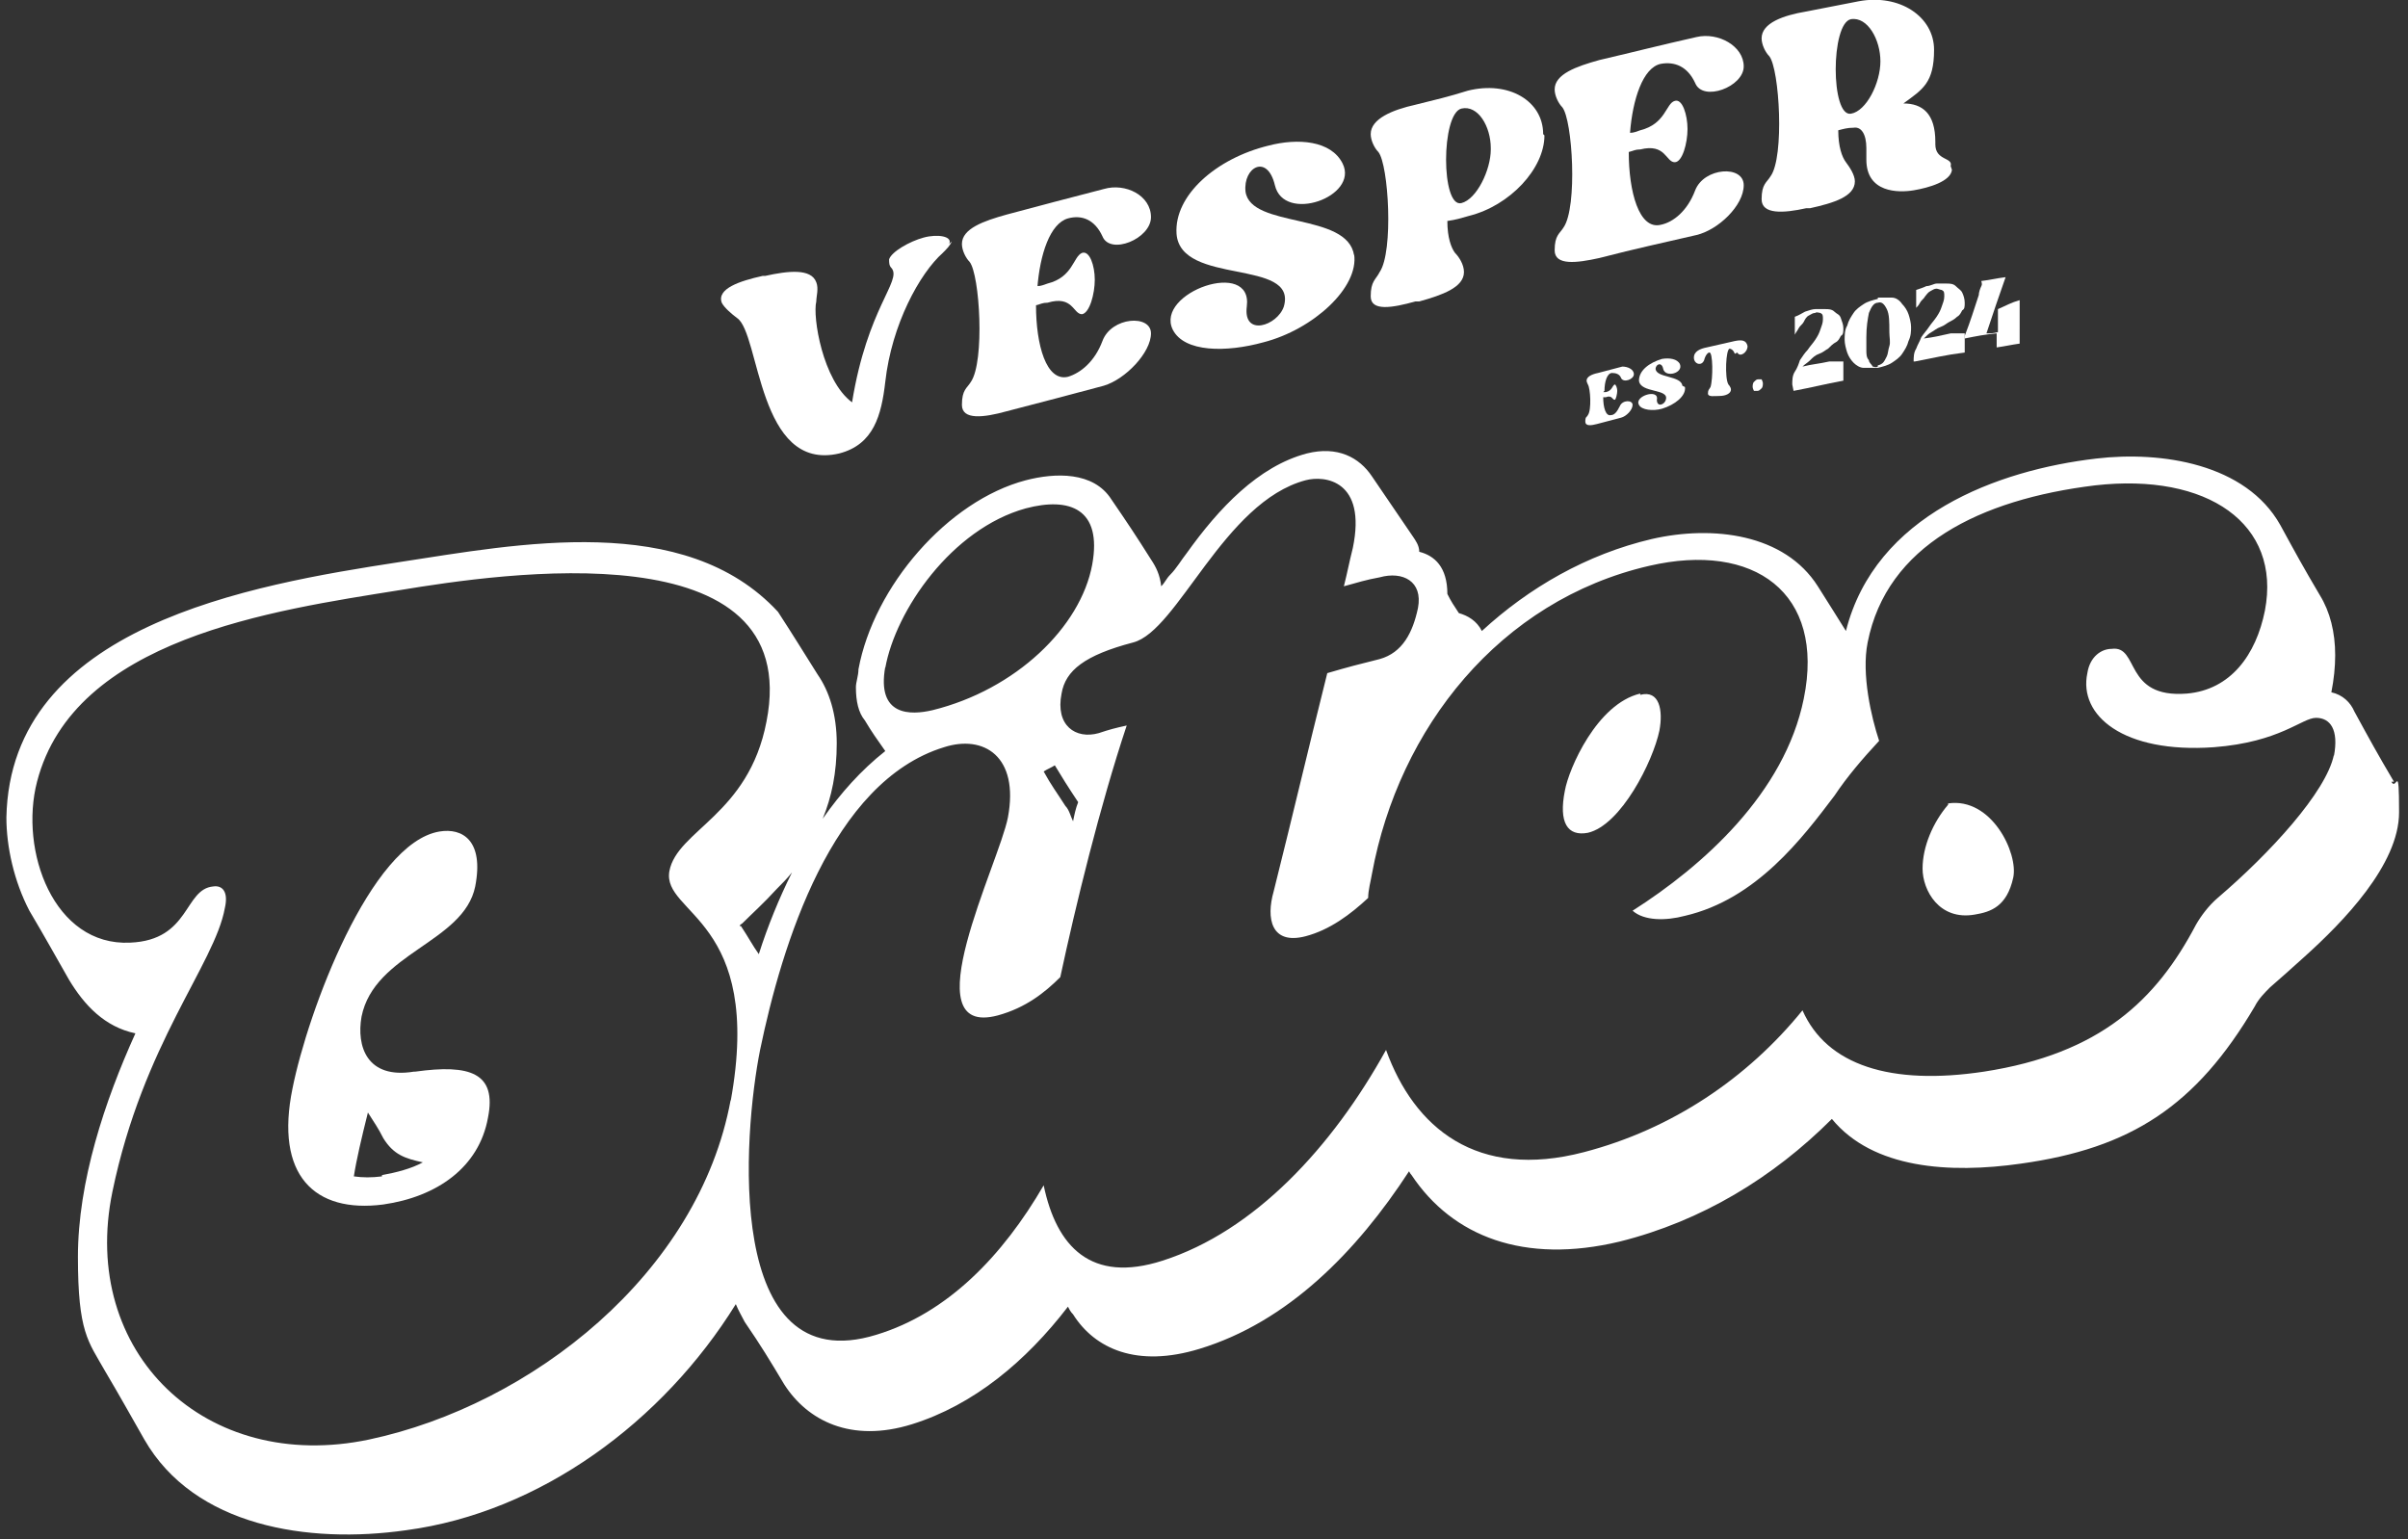<svg viewBox="0 0 188.5 120.5" version="1.1" xmlns="http://www.w3.org/2000/svg" id="Layer_1">
  
  <rect x="0" y="0" width="188.5" height="120.5" fill="#333333" stroke="none"/>
  
  <defs>
    <style>
      .st0 {
        fill: #fff;
      }
    </style>
  </defs>
  <g>
    <path d="M32.4,83.9c-3.7.6-4.5-2-4.1-4.3,1-5,8-5.8,8.9-10.2.7-3.6-1-4.6-2.8-4.3-5.4.9-10.3,14.1-11.5,20.1-1.4,6.8,1.7,9.8,7.1,9.1,4.2-.6,7.5-2.9,8.2-6.8.7-3.5-1.4-4.2-5.7-3.6h0ZM29.9,92.1c-.8.1-1.5.1-2.2,0,.2-1.3.6-3,1.1-5,.5.8.8,1.2,1.2,2,.8,1.3,1.7,1.6,3.1,1.9-.9.5-2.1.8-3.2,1Z" class="st0"></path>
    <path d="M152.5,63c-1.2,1.4-2,3.3-2,5s1.3,4.1,4.1,3.6c1.2-.2,2.5-.6,3-2.9.4-1.9-1.7-6.3-5.1-5.8h0Z" class="st0"></path>
    <path d="M128.4,54.3c-3.4.8-5.6,5.9-5.9,7.6-.5,2.5.2,3.6,1.8,3.3,2.6-.6,5.1-5.6,5.6-8,.3-1.6,0-3.2-1.5-2.8h0Z" class="st0"></path>
    <path d="M187.4,61.2c-1.3-2.2-1.9-3.3-3.1-5.5-.3-.7-.9-1.3-1.8-1.5.2-1,.3-2,.3-2.9,0-1.8-.4-3.4-1.2-4.7-1.3-2.2-1.9-3.3-3.1-5.5-2.7-4.8-9.3-5.8-14.4-5.2-7.7.9-17.3,4.4-19.6,13.5-.7-1.1-1.3-2.1-2.2-3.5-2.6-4.1-8.2-4.8-13-3.7-5.1,1.2-9.6,3.8-13.3,7.2-.4-.8-1.1-1.2-1.8-1.4-.4-.6-.6-.9-.9-1.5,0-2.1-1-3-2.2-3.3,0-.5-.3-.9-.5-1.2-1.3-1.9-1.9-2.8-3.2-4.7-1-1.5-2.7-2.4-5.1-1.8-3.8,1-6.9,4.3-9.4,7.8-.4.5-.8,1.2-1.3,1.7-.3.3-.4.6-.7.9-.1-.9-.4-1.5-.8-2.1-1.2-1.9-1.8-2.8-3.1-4.7-1.4-2.2-4.4-2.1-6.7-1.5-6.1,1.6-11.9,8.3-13.1,14.8,0,.5-.2,1-.2,1.4,0,1.1.2,2,.7,2.6.6,1,.9,1.4,1.6,2.4-1.9,1.5-3.5,3.3-4.9,5.3.7-1.7,1.1-3.6,1.1-5.9s-.6-4.1-1.5-5.4c-1.2-1.9-1.8-2.9-3.1-4.9-7.3-7.9-20.4-5.3-29.6-3.9-11.7,1.8-30.5,5-30.8,20,0,2.3.6,5,1.8,7.3,1.3,2.2,1.9,3.3,3.1,5.4,1.2,2,2.8,3.7,5.2,4.2-2.4,5.3-4.5,11.6-4.5,17.5s.8,6.6,2.1,8.9c1.3,2.2,1.9,3.3,3.1,5.4,3.9,6.8,12.8,8.2,20.5,7.1,10.5-1.4,20.1-8.5,25.8-17.7.2.5.5,1,.7,1.4,1.3,1.9,1.9,2.9,3.1,4.9,1.8,2.8,5.2,4.6,10,3.1,4.8-1.5,8.9-4.9,12.2-9.2.1.2.2.4.4.6,1.7,2.7,5,4.2,9.9,2.7,6.9-2.1,12.3-7.6,16.4-13.9,0,0,.1.2.2.3,3.2,4.8,8.8,7,16.3,5.2,6.4-1.6,12-5,16.6-9.6,3.2,3.9,9.2,4.3,14.8,3.5,8.6-1.2,13.7-4.5,18.3-12.3.3-.6.8-1.1,1.2-1.5.7-.6,1.7-1.5,2.7-2.4,3-2.7,7.4-7.2,7.4-11.3s-.2-1.6-.6-2.4h0ZM69.3,52.3c.8-4.5,5.2-10.9,11-12.5,3.4-.9,6,0,5.2,4.4-.9,4.9-6,9.8-12.5,11.4-1.7.4-4.4.5-3.7-3.4ZM82.5,59.8c.6,1,1.1,1.8,1.9,3-.2.5-.3,1-.4,1.5-.2-.4-.3-.9-.6-1.2-.7-1.1-1.1-1.6-1.7-2.7.3-.2.6-.3.9-.5h0ZM57.2,86.1c-2.5,13.6-15.6,23.9-28.3,26.6-12.8,2.7-22.7-6.8-20.1-19.4,2.4-11.6,8-17.8,8.8-22.2.3-1.3-.2-1.8-.9-1.7-2.3.2-1.8,4.2-6.5,4.4-6,.3-8.7-7.2-7.3-12.6,2.9-11.2,18.4-13.4,28.4-15,7.9-1.3,31.7-4.9,28.7,10.3-1.4,7.3-7,8.5-7.6,11.7-.6,3.4,7.4,3.7,4.8,18h0ZM57.9,72.5c0,0,0-.1.2-.2.8-.8,1.7-1.6,2.7-2.7.4-.4.8-.8,1.2-1.3-1,2-1.9,4.2-2.6,6.4-.5-.7-.8-1.3-1.4-2.2h0ZM182.7,59.1c-.6,2.9-5,7.7-9.1,11.2-.7.6-1.3,1.4-1.7,2.1-3.1,5.9-7.5,10.1-16.6,11.5-7.3,1.1-12.3-.5-14.2-4.8-4.3,5.3-10.2,9.3-17.1,11.1-8.4,2.2-13.3-1.9-15.5-8-4.2,7.6-10.3,14.2-17.5,16.5-5.6,1.8-8.3-1.1-9.3-5.9-3.2,5.5-7.5,10-13.1,11.7-12,3.7-10.4-15.8-9.1-22.3,1.7-8.2,5.6-21,14.4-23.7,3.1-1,5.9.7,5,5.5-.7,3.6-7.6,17.3-.8,15.5,2.2-.6,3.7-1.8,4.9-3,1.2-5.6,3.1-13.4,5.2-19.7-.9.2-1.3.3-2.2.6-1.8.5-3.4-.6-2.9-3.1.3-1.8,1.8-3,5.6-4,3.5-.9,7.1-11,13.5-12.7,1.5-.4,4.8,0,3.7,5.3-.3,1.2-.4,1.8-.7,3,1.1-.3,1.7-.5,2.8-.7,1.8-.5,3.4.3,3,2.4-.4,1.9-1.2,3.5-3,4-1.6.4-2.4.6-4.1,1.1-1.7,6.8-2.5,10.3-4.2,17.1-.6,2.1-.2,4.2,2.5,3.5,1.9-.5,3.5-1.7,4.9-3,0-.6.2-1.3.3-1.9,2.1-11.4,10-21.4,21.7-24.1,8.2-1.9,13.8,2.1,12.1,10.4-1.5,7.4-7.9,13.1-13.4,16.6.9.8,2.6.8,4.1.4,5.6-1.3,9.2-6.1,11.7-9.4,1-1.5,2.2-2.9,3.5-4.3-.6-1.8-1.4-5.2-.9-7.7,1.5-7.6,8.8-11.2,17.8-12.3,8.8-1,14.6,3,13.3,9.8-.7,3.5-2.7,6.2-6.1,6.5-5,.4-3.7-3.8-5.9-3.5-.8,0-1.7.6-1.9,1.9-.7,3.3,2.8,6.3,9.9,5.8,5.2-.4,6.9-2.3,8-2.3,1.1,0,1.8.9,1.4,3h0Z" class="st0"></path>
  </g>
  <g>
    <path d="M74.5,18.9c-.1.3-.4.6-.7.9-1.8,1.6-4,5.6-4.5,10.1-.3,2.6-.9,4.9-3.6,5.6-6.4,1.5-6.2-9.4-8-10.6-.4-.3-1-.8-1.2-1.2-.4-1.1,1.4-1.7,3.2-2.1,0,0,.1,0,.2,0,1.8-.4,3.6-.6,4,.5.2.5,0,1.1,0,1.5-.3,1.2.5,6.2,2.8,7.9,1.2-7.4,3.9-9.5,3.1-10.5-.2-.2-.2-.4-.2-.7.2-.6,1.6-1.4,2.7-1.7,1.1-.3,2.3-.1,2,.5h0Z" class="st0"></path>
    <path d="M81.2,22.4c.3,0,.5-.1.8-.2,2-.5,2-2.1,2.7-2.4.6-.2,1,1,1,2.1s-.4,2.6-1,2.7c-.7,0-.7-1.5-2.7-.9-.4,0-.5.1-.9.2,0,3.1.8,6,2.5,5.6,1-.3,2.1-1.2,2.7-2.8.7-1.9,3.8-2.1,3.8-.6s-2,3.6-3.7,4.1c-3,.8-4.5,1.2-7.6,2-1.8.5-3.5.7-3.5-.5s.4-1.3.7-1.8c1.1-1.6.7-8.4-.1-9.4-.3-.3-.6-.9-.6-1.4,0-1.2,1.7-1.8,3.5-2.3,3-.8,4.5-1.2,7.6-2,1.7-.5,3.7.5,3.7,2.2s-3.2,3-3.8,1.5c-.6-1.3-1.6-1.7-2.7-1.4-1.4.4-2.2,2.8-2.4,5.5h0Z" class="st0"></path>
    <path d="M106,19.9c.4,2.6-3.2,5.9-7.1,6.9,0,0,0,0,0,0-2.9.8-6.2.8-7.1-1-1.4-2.9,6.3-5.6,5.8-1.8-.3,2.4,2.4,1.5,2.9,0,1.1-3.8-8.1-1.6-8.4-5.7-.2-3,3.1-5.9,7.2-6.9,0,0,0,0,0,0,2.3-.6,4.9-.4,5.8,1.4,1.3,2.6-4.6,4.7-5.3,1.7-.6-2.5-2.5-1.4-2.3.5.4,2.9,8,1.6,8.5,5h0Z" class="st0"></path>
    <path d="M120.9,10.6c0,2.6-2.7,5.5-5.9,6.3-.7.2-1,.3-1.7.4,0,1.3.3,2.1.6,2.5.3.3.7.9.7,1.5,0,1.2-1.7,1.8-3.5,2.3h-.3c-1.8.5-3.5.8-3.5-.4s.4-1.3.7-1.9c1.1-1.6.7-8.4-.1-9.4-.3-.3-.6-.9-.6-1.4,0-1.2,1.7-1.9,3.5-2.3,1.6-.4,2.5-.6,4.1-1.1,3.2-.8,5.9.8,5.9,3.4h0ZM116.7,11.6c0-1.7-1-3.4-2.3-3.1-1.6.4-1.6,7.8,0,7.4,1.2-.3,2.3-2.6,2.3-4.2Z" class="st0"></path>
    <path d="M127.6,10.4c.3,0,.5-.1.8-.2,2-.5,2-2.1,2.7-2.3.6-.2,1,1.1,1,2.2s-.4,2.6-1,2.6c-.7,0-.7-1.5-2.7-1-.4,0-.5.1-.9.2,0,3.1.8,6.1,2.5,5.7,1-.2,2.1-1.1,2.7-2.7.7-1.8,3.8-2,3.8-.4s-2,3.5-3.7,3.9c-3,.7-4.5,1-7.6,1.8-1.8.4-3.5.6-3.5-.6s.4-1.3.7-1.8c1.1-1.6.7-8.4-.1-9.4-.3-.3-.6-.9-.6-1.4,0-1.2,1.7-1.8,3.5-2.3,3-.7,4.5-1.1,7.6-1.8,1.7-.4,3.7.7,3.7,2.3s-3.2,2.8-3.8,1.3c-.6-1.3-1.6-1.7-2.7-1.5-1.4.3-2.2,2.8-2.4,5.4h0Z" class="st0"></path>
    <path d="M152.8,13.3c-.1.9-1.8,1.4-3,1.6s-3.7.2-3.7-2.4v-.9c0-1.1-.4-1.7-1-1.6-.5,0-.8.1-1.2.2,0,1.3.3,2.1.6,2.5.3.4.7,1,.7,1.5,0,1.2-1.7,1.7-3.5,2.1-.1,0-.2,0-.3,0-1.8.4-3.5.5-3.5-.7s.4-1.3.7-1.8c1.1-1.5.7-8.4-.1-9.4-.3-.3-.6-.9-.6-1.4,0-1.2,1.7-1.8,3.5-2.1,1.6-.3,2.5-.5,4.1-.8,3.2-.6,5.9,1.2,5.9,3.8s-.9,3.1-2.4,4.2c1.5,0,2.5.8,2.5,3v.2c0,1.3,1.4,1,1.2,1.7h0ZM144.9,8.9c1.2-.2,2.3-2.4,2.3-4.1s-1-3.5-2.3-3.3c-1.6.3-1.6,7.7,0,7.4h0Z" class="st0"></path>
  </g>
  <g>
    <path d="M125.5,30.7c0,0,.1,0,.2,0,.5-.1.5-.5.7-.6.1,0,.2.3.2.5s-.1.7-.2.7c-.2,0-.2-.4-.7-.2,0,0-.1,0-.2,0,0,.8.2,1.5.6,1.4.3,0,.5-.3.7-.7.2-.5,1-.5,1-.1s-.5.9-.9,1c-.8.2-1.1.3-1.9.5-.4.1-.9.2-.9-.2s.1-.3.2-.5c.3-.4.2-2.1,0-2.4,0,0-.1-.2-.1-.3,0-.3.4-.5.9-.6.8-.2,1.1-.3,1.9-.5.4,0,.9.2.9.6s-.8.7-1,.3c-.1-.3-.4-.4-.7-.4-.4,0-.6.7-.6,1.4h0Z" class="st0"></path>
    <path d="M131.9,30.3c.1.7-.8,1.4-1.8,1.7h0c-.7.2-1.6.1-1.8-.3-.4-.7,1.6-1.3,1.4-.4,0,.6.6.4.7,0,.3-.9-2-.5-2.1-1.5,0-.8.8-1.4,1.8-1.7h0c.6-.1,1.2,0,1.4.4.3.7-1.1,1.1-1.3.4-.1-.6-.6-.4-.6,0,.1.7,2,.5,2.1,1.3h0Z" class="st0"></path>
    <path d="M135.8,27.7c-.1-.3-.3-.4-.4-.4-.3,0-.4,2.3-.1,2.8,0,0,.2.2.2.4,0,.3-.4.5-.9.5,0,0,0,0,0,0-.4,0-.9.1-.9-.2s.1-.3.2-.5c.2-.6.2-2.8-.1-2.7-.1,0-.3.2-.4.6-.2.5-.8.3-.8-.2,0-.5.5-.7,1-.8.9-.2,1.3-.3,2.2-.5.5-.1.9-.1,1,.4,0,.5-.6.9-.8.5h0Z" class="st0"></path>
    <path d="M137.6,29.7c.1,0,.2,0,.3,0,0,0,.1.2.1.3s0,.3-.1.4-.2.2-.3.2-.2,0-.3,0c0,0-.1-.2-.1-.3s0-.3.1-.4.2-.2.3-.2Z" class="st0"></path>
    <path d="M140.3,30.1c0-.3,0-.7.2-1s.3-.6.4-.9c.2-.3.4-.6.6-.8.2-.3.4-.5.6-.8s.3-.5.4-.8.2-.5.2-.8,0-.4-.2-.5c-.1,0-.3-.1-.4,0-.2,0-.3.1-.5.2s-.3.3-.4.5c-.1.2-.3.3-.4.5s-.2.3-.3.5v-1.4c.3-.1.6-.3.8-.4.3-.1.6-.2.8-.2.3,0,.6,0,.8,0,.2,0,.5,0,.7.2s.4.2.5.5.2.5.2.8,0,.5-.2.6c-.1.2-.2.4-.4.5s-.4.3-.6.5c-.2.1-.4.3-.7.4s-.5.3-.7.5c-.2.2-.4.3-.6.5.8-.2,1.2-.2,2.1-.4.1,0,.2,0,.3,0s.2,0,.3,0c.1,0,.2,0,.3,0s.1,0,.2,0v1.5c-1.6.3-2.3.5-3.9.8h0Z" class="st0"></path>
    <path d="M147,23.3c.4,0,.8,0,1.1,0s.6.2.8.5c.2.2.4.5.5.8s.2.7.2,1,0,.7-.2,1.1c-.1.4-.3.7-.5,1-.2.3-.5.5-.8.7s-.7.3-1.1.4c-.4,0-.8,0-1.1,0s-.6-.2-.8-.4c-.2-.2-.4-.5-.5-.8s-.2-.7-.2-1,0-.8.2-1.1c.1-.4.3-.7.5-1,.2-.3.5-.5.8-.7.3-.2.7-.3,1.1-.4h0ZM147,28.6c.1,0,.3-.1.4-.2s.2-.3.3-.5.1-.5.2-.8,0-.7,0-1.1c0-.8,0-1.4-.2-1.8s-.4-.6-.7-.5c-.3,0-.5.3-.7.8-.1.5-.2,1.1-.2,1.9s0,.7,0,1c0,.3,0,.6.2.8,0,.2.2.3.3.5.1,0,.2.1.4,0h0Z" class="st0"></path>
    <path d="M149.8,28.3c0-.3,0-.7.2-1,.1-.3.3-.6.4-.9.2-.3.4-.5.6-.8s.4-.5.6-.8.3-.5.4-.8.2-.5.2-.8,0-.4-.2-.5c-.1,0-.3-.1-.4-.1-.2,0-.3.1-.5.2-.2.1-.3.3-.4.4-.1.2-.3.3-.4.5s-.2.3-.3.4v-1.4c.3-.1.6-.2.8-.3.3,0,.6-.2.8-.2.3,0,.6,0,.8,0,.2,0,.5,0,.7.2s.4.3.5.5c.1.2.2.5.2.8s0,.5-.2.6c-.1.2-.2.4-.4.5-.2.2-.4.3-.6.4-.2.1-.4.3-.7.4s-.5.3-.7.4c-.2.1-.4.3-.6.5.8-.1,1.2-.2,2.1-.4.1,0,.2,0,.3,0,.1,0,.2,0,.3,0,.1,0,.2,0,.3,0s.1,0,.2,0v1.5c-1.6.2-2.3.4-3.9.7h0Z" class="st0"></path>
    <path d="M158.1,25.8v.3c0,.1,0,.2,0,.3,0,.1,0,.2,0,.3,0,0,0,.1,0,.2h0c-.7.1-1.1.2-1.8.3h0s0-.1,0-.2c0,0,0-.2,0-.3,0-.1,0-.2,0-.3v-.3c-1,.1-1.5.2-2.5.4v-.2c.5-1.3.7-2,1.1-3.2,0-.2.1-.5.2-.7s0-.3,0-.4h0c.8-.1,1.1-.2,1.9-.3-.6,1.7-.9,2.6-1.5,4.4.4,0,.5,0,.9-.1v-1c0-.1,0-.2,0-.3,0-.1,0-.2,0-.3,0,0,0-.1,0-.2.7-.3,1-.5,1.7-.7v2.3h0Z" class="st0"></path>
  </g>
</svg>